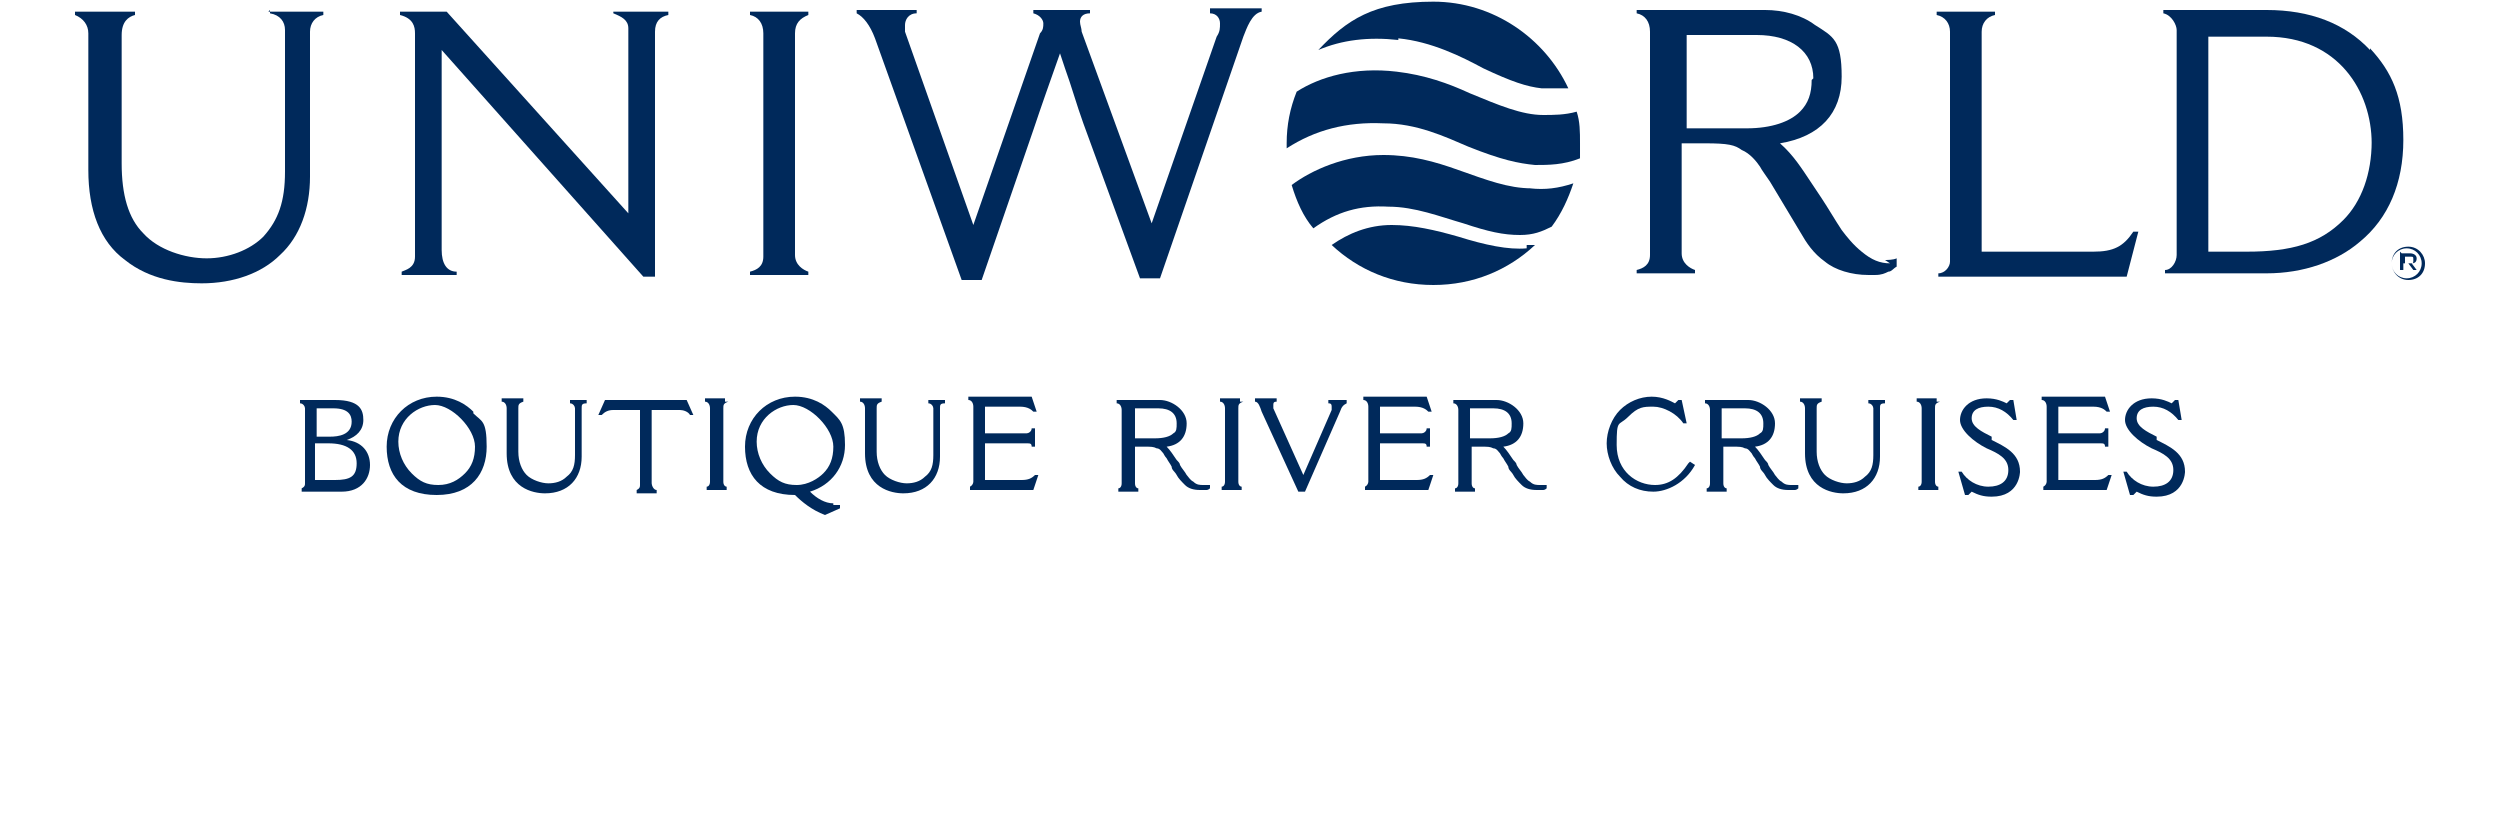<?xml version="1.0" encoding="UTF-8"?>
<svg id="Layer_1" xmlns="http://www.w3.org/2000/svg" version="1.1" viewBox="0 0 150 50">
  <!-- Generator: Adobe Illustrator 29.1.0, SVG Export Plug-In . SVG Version: 2.1.0 Build 142)  -->
  <defs>
    <style>
      .st0 {
        fill: #00295b;
      }
    </style>
  </defs>
  <g>
    <path class="st0" d="M143.5,15.8h0c0-.6.4-1,1-1s1,.5,1,1h0c0,.6-.4,1-1,1s-1-.5-1-1ZM145.3,15.8h0c0-.5-.4-.9-.9-.9s-.9.4-.9.9h0c0,.5.4.9.9.9s.9-.4.9-.9Z"/>
    <path class="st0" d="M144.1,15.2h.5c.2,0,.4.1.4.3s-.1.3-.3.3l.3.4h-.2l-.3-.4h-.3v.4h-.2v-1.1ZM144.6,15.8c.2,0,.2,0,.2-.2s0-.2-.2-.2h-.3v.4h.3Z"/>
  </g>
  <g>
    <path class="st0" d="M92.6,6.9c-1.3,0-2.7-.6-4.4-1.3-1.3-.6-2.7-1.1-4.4-1.3-2.5-.3-4.6.3-6,1.2-.4,1-.6,2-.6,3.1s0,.2,0,.3c1.7-1.1,3.6-1.6,5.8-1.5,2,0,3.7.8,5.1,1.4,2,.8,3,1,4,1.1.8,0,1.7,0,2.7-.4,0-.3,0-.6,0-.9,0-.7,0-1.3-.2-1.9-.7.2-1.4.2-2,.2Z"/>
    <path class="st0" d="M91.9,11.3c-1.4,0-2.7-.5-4.4-1.1-1.4-.5-2.8-.9-4.5-.9-2.3,0-4.3.9-5.5,1.8.3,1,.7,1.9,1.3,2.6,1.4-1,2.8-1.4,4.5-1.3,1.6,0,3.1.6,4.5,1,1.5.5,2.4.7,3.4.7.8,0,1.3-.2,1.9-.5.6-.8,1-1.7,1.3-2.6-.9.3-1.7.4-2.6.3Z"/>
    <path class="st0" d="M83.9,2.3c2,.2,3.8,1.1,5.1,1.8,1.7.8,2.6,1.1,3.5,1.2.6,0,1.1,0,1.6,0-1.4-3-4.5-5.2-8.1-5.2s-5.2,1.1-6.9,2.9c1.4-.6,3-.8,4.8-.6Z"/>
    <path class="st0" d="M91.6,14.9c-1.1.1-2.5-.2-4.1-.7-1.4-.4-2.7-.7-4-.7-1.4,0-2.6.5-3.6,1.2,1.6,1.5,3.7,2.4,6.1,2.4s4.5-.9,6.1-2.4c-.2,0-.3,0-.5,0Z"/>
  </g>
  <path class="st0" d="M16.2.6v.2h0c.6.1.9.5.9,1v8.5c0,1.8-.4,2.9-1.3,3.9-.8.8-2.1,1.3-3.4,1.3s-2.9-.5-3.8-1.5c-.9-.9-1.3-2.3-1.3-4.2V2.1c0-.8.4-1.1.8-1.2h0v-.2h-3.6v.2h0c.5.2.8.6.8,1.1v8.2c0,2.4.7,4.3,2.2,5.4,1.5,1.2,3.3,1.4,4.6,1.4,1.9,0,3.6-.6,4.7-1.7,1.2-1.1,1.8-2.8,1.8-4.7V1.9c0-.5.3-.9.8-1h0v-.2h-3.3Z"/>
  <path class="st0" d="M36.8.6v.2h0c.5.2.9.4.9.9v11.1L26.8.7h0s-2.8,0-2.8,0v.2h0c.8.2.9.7.9,1.1v13.4c0,.7-.6.8-.8.9h0v.2h3.3v-.2h0c-.6,0-.9-.5-.9-1.3V3l12.1,13.6h0s.7,0,.7,0V1.9c0-.6.3-.9.8-1h0v-.2h-3.3Z"/>
  <path class="st0" d="M128,13.9h0c-.6.9-1.2,1.2-2.4,1.2h-6.7V1.9c0-.5.3-.9.8-1h0v-.2h-3.5v.2h0c.5.1.8.5.8,1v13.8c0,.3-.3.7-.7.7h0v.2h11.3l.7-2.7h-.3Z"/>
  <path class="st0" d="M142.2,3c-1.5-1.6-3.6-2.4-6.2-2.4h-6.2v.2h0c.5.1.8.7.8,1v13.5c0,.4-.3.9-.7.9h0v.2h6.1c2.2,0,4.2-.7,5.6-1.9,1.7-1.4,2.6-3.5,2.6-6.1s-.7-4.1-2-5.5ZM142.3,8.5c0,1.9-.6,3.6-1.7,4.7-1.4,1.4-3.1,1.9-5.8,1.9h-2.3V2.2h3.5c4.3,0,6.3,3.3,6.3,6.4Z"/>
  <path class="st0" d="M48.5.9h0v-.2h-3.5v.2h0c.5.1.8.5.8,1.1v13.4c0,.6-.4.8-.8.9h0v.2h3.5v-.2h0c-.3-.1-.8-.4-.8-1V2c0-.6.3-.9.8-1.1Z"/>
  <path class="st0" d="M72.6.6v.2h0c.4,0,.6.3.6.6s0,.5-.2.8l-3.9,11.2-4.2-11.5c0-.2-.1-.4-.1-.6,0-.3.2-.5.6-.5h0v-.2h-3.4v.2h0c.4.1.6.4.6.6,0,.2,0,.4-.2.6l-4,11.5-4.1-11.6c0-.1,0-.3,0-.4,0-.3.2-.7.7-.7h0v-.2h-3.6v.2h0c.4.2.8.7,1.1,1.5l5.2,14.5h1.2l3.1-9c.5-1.5,1-2.9,1.6-4.6.1.3.2.6.3.9.4,1.1.7,2.2,1.1,3.3l3.4,9.3h0s1.2,0,1.2,0l5-14.5c.2-.5.5-1.4,1.1-1.5h0v-.2h-3.1Z"/>
  <path class="st0" d="M113.4,15.8c-.6,0-1.1-.2-1.7-.7-.5-.4-.9-.9-1.2-1.3-.4-.6-.8-1.3-1.2-1.9-.2-.3-.4-.6-.6-.9-.6-.9-1.1-1.7-1.9-2.4,2.4-.4,3.7-1.8,3.7-4s-.5-2.4-1.6-3.1c-.8-.6-1.9-.9-3-.9h-7.7v.2h0c.5.1.8.5.8,1.1v13.4c0,.6-.4.8-.8.9h0v.2h3.5v-.2h0c-.3-.1-.8-.4-.8-1v-6.6h1.4c1.4,0,1.8.1,2.2.4.5.2.9.7,1.1,1,.1.2.4.6.6.9.3.5.6,1,.9,1.5.3.5.6,1,.9,1.5.4.7.8,1.3,1.5,1.8.6.5,1.6.8,2.6.8s.3,0,.4,0c.4,0,.6-.1.8-.2.2,0,.3-.2.5-.3h0s0-.5,0-.5c-.2.1-.6.1-.7.1ZM108.7,4.8c0,.8-.2,1.4-.7,1.9-.6.6-1.7,1-3.2,1h-3.6V2.1h4.2c2.1,0,3.4,1,3.4,2.6Z"/>
  <path class="st0" d="M28.4,24.7c-.4-.4-1.1-.9-2.2-.9-1.7,0-3,1.3-3,3s.9,2.9,3,2.9,3-1.3,3-2.9-.3-1.5-.8-2ZM28.5,26.8c0,.7-.2,1.2-.6,1.6s-.9.7-1.6.7-1.1-.2-1.6-.7c-.5-.5-.8-1.2-.8-1.9,0-1.4,1.2-2.2,2.2-2.2s2.4,1.4,2.4,2.5Z"/>
  <path class="st0" d="M34.2,24v.2h0c.2,0,.3.2.3.3v2.8c0,.6-.1,1-.5,1.3-.3.3-.7.4-1.1.4s-1-.2-1.3-.5c-.3-.3-.5-.8-.5-1.4v-2.6c0-.2,0-.3.3-.4h0v-.2h-1.3v.2h0c.2,0,.3.2.3.4v2.7c0,2.1,1.6,2.4,2.3,2.4,1.4,0,2.2-.9,2.2-2.2v-2.9c0-.2,0-.3.3-.3h0v-.2h-1.2Z"/>
  <path class="st0" d="M41.2,24h-4.9l-.4.9h.2c.2-.2.4-.3.7-.3h1.6v4.5c0,.1,0,.2-.2.3h0v.2h1.2v-.2h0c-.2,0-.3-.3-.3-.4v-4.4h1.7c.2,0,.5.1.6.3h0s.2,0,.2,0l-.4-.9Z"/>
  <path class="st0" d="M50,30.2c-.5,0-1-.3-1.4-.7,1.3-.4,2.1-1.5,2.1-2.8s-.3-1.5-.8-2c-.4-.4-1.1-.9-2.2-.9-1.7,0-3,1.3-3,3s.9,2.9,3,2.9h0c.4.4,1,.9,1.8,1.2h0s.9-.4.9-.4v-.2h-.4ZM50,26.8c0,.7-.2,1.2-.6,1.6-.3.3-.9.7-1.6.7s-1.1-.2-1.6-.7c-.5-.5-.8-1.2-.8-1.9,0-1.4,1.2-2.2,2.2-2.2s2.4,1.4,2.4,2.5Z"/>
  <path class="st0" d="M55.7,24v.2h0c.2,0,.3.2.3.3v2.8c0,.6-.1,1-.5,1.3-.3.3-.7.4-1.1.4s-1-.2-1.3-.5c-.3-.3-.5-.8-.5-1.4v-2.6c0-.2,0-.3.3-.4h0v-.2h-1.3v.2h0c.2,0,.3.2.3.4v2.7c0,2.1,1.6,2.4,2.3,2.4,1.4,0,2.2-.9,2.2-2.2v-2.9c0-.2,0-.3.3-.3h0v-.2h-1.2Z"/>
  <path class="st0" d="M62.1,28.5h0c-.2.2-.4.3-.8.3h-2.2v-2.2h2.5c.2,0,.3,0,.3.2h0s.2,0,.2,0v-1.1h-.2c0,.2-.2.3-.3.3h-2.5v-1.6h2.1c.5,0,.7.2.8.3h0s.2,0,.2,0l-.3-.9h-3.8v.2h0c.2,0,.3.2.3.4v4.5c0,0,0,.2-.2.3h0v.2h3.8l.3-.9h-.2Z"/>
  <path class="st0" d="M79.7,24v.2h0c.1,0,.2,0,.2.2s0,.2,0,.2l-1.7,3.9-1.8-4c0,0,0-.1,0-.2,0-.1,0-.2.2-.2h0v-.2h-1.3v.2h0c.2,0,.3.3.4.6l2.2,4.8h0s.4,0,.4,0l2.1-4.8s0,0,0,0c.1-.3.2-.4.4-.5h0v-.2h-1.1Z"/>
  <path class="st0" d="M85.8,28.5h0c-.2.2-.4.3-.8.3h-2.2v-2.2h2.5c.2,0,.3,0,.3.2h0s.2,0,.2,0v-1.1h-.2c0,.2-.2.3-.3.3h-2.5v-1.6h2.1c.5,0,.7.2.8.3h0s.2,0,.2,0l-.3-.9h-3.8v.2h0c.2,0,.3.2.3.4v4.5c0,0,0,.2-.2.3h0v.2h3.8l.3-.9h-.2Z"/>
  <path class="st0" d="M101.3,27.8h0c-.6.9-1.2,1.3-2,1.3-1.1,0-2.3-.8-2.3-2.4s.1-1.1.7-1.7.9-.6,1.5-.6,1.4.4,1.8,1h0s.2,0,.2,0l-.3-1.4h-.2c0,0-.2.2-.2.2-.2-.1-.7-.4-1.4-.4s-1.4.3-1.9.8c-.5.5-.8,1.3-.8,2s.3,1.5.8,2c.5.6,1.2.9,2,.9s1.9-.5,2.5-1.6h0s-.3-.2-.3-.2Z"/>
  <path class="st0" d="M112.1,24v.2h0c.2,0,.3.2.3.3v2.8c0,.6-.1,1-.5,1.3-.3.3-.7.4-1.1.4s-1-.2-1.3-.5c-.3-.3-.5-.8-.5-1.4v-2.6c0-.2,0-.3.3-.4h0v-.2h-1.3v.2h0c.2,0,.3.2.3.4v2.7c0,2.1,1.6,2.4,2.3,2.4,1.4,0,2.2-.9,2.2-2.2v-2.9c0-.2,0-.3.3-.3h0v-.2h-1.2Z"/>
  <path class="st0" d="M119.5,26.2c-.6-.3-1.2-.6-1.2-1.1s.4-.7,1-.7,1.1.3,1.5.8h0s.2,0,.2,0l-.2-1.2h-.2l-.2.2c-.2-.1-.6-.3-1.2-.3-1.1,0-1.6.7-1.6,1.3s.8,1.3,1.6,1.7c.7.3,1.3.6,1.3,1.3s-.5,1-1.2,1-1.3-.4-1.6-.9h0s-.2,0-.2,0l.4,1.4h.2l.2-.2c.4.2.7.3,1.2.3,1.7,0,1.7-1.5,1.7-1.5,0-1.1-.9-1.5-1.7-1.9Z"/>
  <path class="st0" d="M126.5,28.5h0c-.2.2-.4.3-.8.3h-2.2v-2.2h2.5c.2,0,.3,0,.3.2h0s.2,0,.2,0v-1.1h-.2c0,.2-.2.3-.3.3h-2.5v-1.6h2.1c.5,0,.7.2.8.3h0s.2,0,.2,0l-.3-.9h-3.8v.2h0c.2,0,.3.2.3.4v4.5c0,0,0,.2-.2.3h0v.2h3.8l.3-.9h-.2Z"/>
  <path class="st0" d="M129.4,26.2c-.6-.3-1.2-.6-1.2-1.1s.4-.7,1-.7,1.1.3,1.5.8h0s.2,0,.2,0l-.2-1.2h-.2l-.2.2c-.2-.1-.6-.3-1.2-.3-1.1,0-1.6.7-1.6,1.3s.8,1.3,1.6,1.7c.7.3,1.3.6,1.3,1.3s-.5,1-1.2,1-1.3-.4-1.6-.9h0s-.2,0-.2,0l.4,1.4h.2l.2-.2c.4.2.7.3,1.2.3,1.7,0,1.7-1.5,1.7-1.5,0-1.1-.9-1.5-1.7-1.9Z"/>
  <path class="st0" d="M43.5,24.1h0v-.2h-1.2v.2h0c.2,0,.3.2.3.4v4.4c0,.2-.1.3-.2.3h0v.2h1.2v-.2h0c-.1,0-.2-.1-.2-.3v-4.4c0-.2,0-.3.3-.4Z"/>
  <path class="st0" d="M74.4,24.1h0v-.2h-1.2v.2h0c.2,0,.3.2.3.4v4.4c0,.2-.1.3-.2.3h0v.2h1.2v-.2h0c-.1,0-.2-.1-.2-.3v-4.4c0-.2,0-.3.3-.4Z"/>
  <path class="st0" d="M116.2,24.1h0v-.2h-1.2v.2h0c.2,0,.3.2.3.4v4.4c0,.2-.1.3-.2.3h0v.2h1.2v-.2h0c-.1,0-.2-.1-.2-.3v-4.4c0-.2,0-.3.3-.4Z"/>
  <path class="st0" d="M72.2,29.1c-.2,0-.4,0-.6-.2-.2-.1-.3-.3-.4-.4-.1-.2-.3-.4-.4-.6,0-.1-.1-.2-.2-.3-.2-.3-.4-.6-.6-.8.8-.1,1.2-.6,1.2-1.4s-.9-1.4-1.6-1.4h-2.6s0,.2,0,.2h0c.2,0,.3.2.3.4v4.4c0,.2-.1.3-.2.3h0v.2h1.2v-.2h0c-.1,0-.2-.1-.2-.3v-2.2h.5c.5,0,.6,0,.8.1.2,0,.3.2.4.3,0,0,.1.2.2.3.1.2.2.3.3.5,0,.2.2.3.3.5.1.2.3.4.5.6.2.2.5.3.9.3s0,0,.1,0c.1,0,.2,0,.3,0,0,0,.1,0,.2-.1h0s0-.2,0-.2c0,0-.2,0-.3,0ZM70.6,25.4c0,.3,0,.5-.2.6-.2.2-.6.3-1.1.3h-1.2v-1.8h0s1.4,0,1.4,0c.7,0,1.1.3,1.1.9Z"/>
  <path class="st0" d="M92.4,29.1c-.2,0-.4,0-.6-.2-.2-.1-.3-.3-.4-.4-.1-.2-.3-.4-.4-.6,0-.1-.1-.2-.2-.3-.2-.3-.4-.6-.6-.8.8-.1,1.2-.6,1.2-1.4s-.9-1.4-1.6-1.4h-2.6s0,.2,0,.2h0c.2,0,.3.2.3.4v4.4c0,.2-.1.3-.2.3h0v.2h1.2v-.2h0c-.1,0-.2-.1-.2-.3v-2.2h.5c.5,0,.6,0,.8.1.2,0,.3.2.4.3,0,0,.1.2.2.3.1.2.2.3.3.5,0,.2.2.3.3.5.1.2.3.4.5.6.2.2.5.3.9.3s0,0,.1,0c.1,0,.2,0,.3,0,0,0,.1,0,.2-.1h0s0-.2,0-.2c0,0-.2,0-.3,0ZM90.7,25.4c0,.3,0,.5-.2.6-.2.2-.6.3-1.1.3h-1.2v-1.8h0s1.4,0,1.4,0c.7,0,1.1.3,1.1.9Z"/>
  <path class="st0" d="M107.5,29.1c-.2,0-.4,0-.6-.2-.2-.1-.3-.3-.4-.4-.1-.2-.3-.4-.4-.6,0-.1-.1-.2-.2-.3-.2-.3-.4-.6-.6-.8.8-.1,1.2-.6,1.2-1.4s-.9-1.4-1.6-1.4h-2.6s0,.2,0,.2h0c.2,0,.3.2.3.4v4.4c0,.2-.1.3-.2.3h0v.2h1.2v-.2h0c-.1,0-.2-.1-.2-.3v-2.2h.5c.5,0,.6,0,.8.1.2,0,.3.2.4.3,0,0,.1.2.2.3.1.2.2.3.3.5,0,.2.2.3.3.5.1.2.3.4.5.6.2.2.5.3.9.3s0,0,.1,0c.1,0,.2,0,.3,0,0,0,.1,0,.2-.1h0s0-.2,0-.2c0,0-.2,0-.3,0ZM105.8,25.4c0,.3,0,.5-.2.6-.2.2-.6.3-1.1.3h-1.2v-1.8h0s1.4,0,1.4,0c.7,0,1.1.3,1.1.9Z"/>
  <path class="st0" d="M20.8,26.4c.6-.2,1-.6,1-1.2s-.2-1.2-1.7-1.2h-2.1v.2h0c.2,0,.3.2.3.3v4.5c0,.1,0,.2-.2.3h0v.2h2.4c1.2,0,1.7-.8,1.7-1.6s-.5-1.4-1.4-1.5ZM20,24.5c.9,0,1.1.4,1.1.8,0,.8-.8.9-1.3.9h-.8v-1.7h1ZM18.9,26.6h.8c1.1,0,1.7.4,1.7,1.2s-.4,1-1.3,1h-1.2v-2.3Z"/>
</svg>